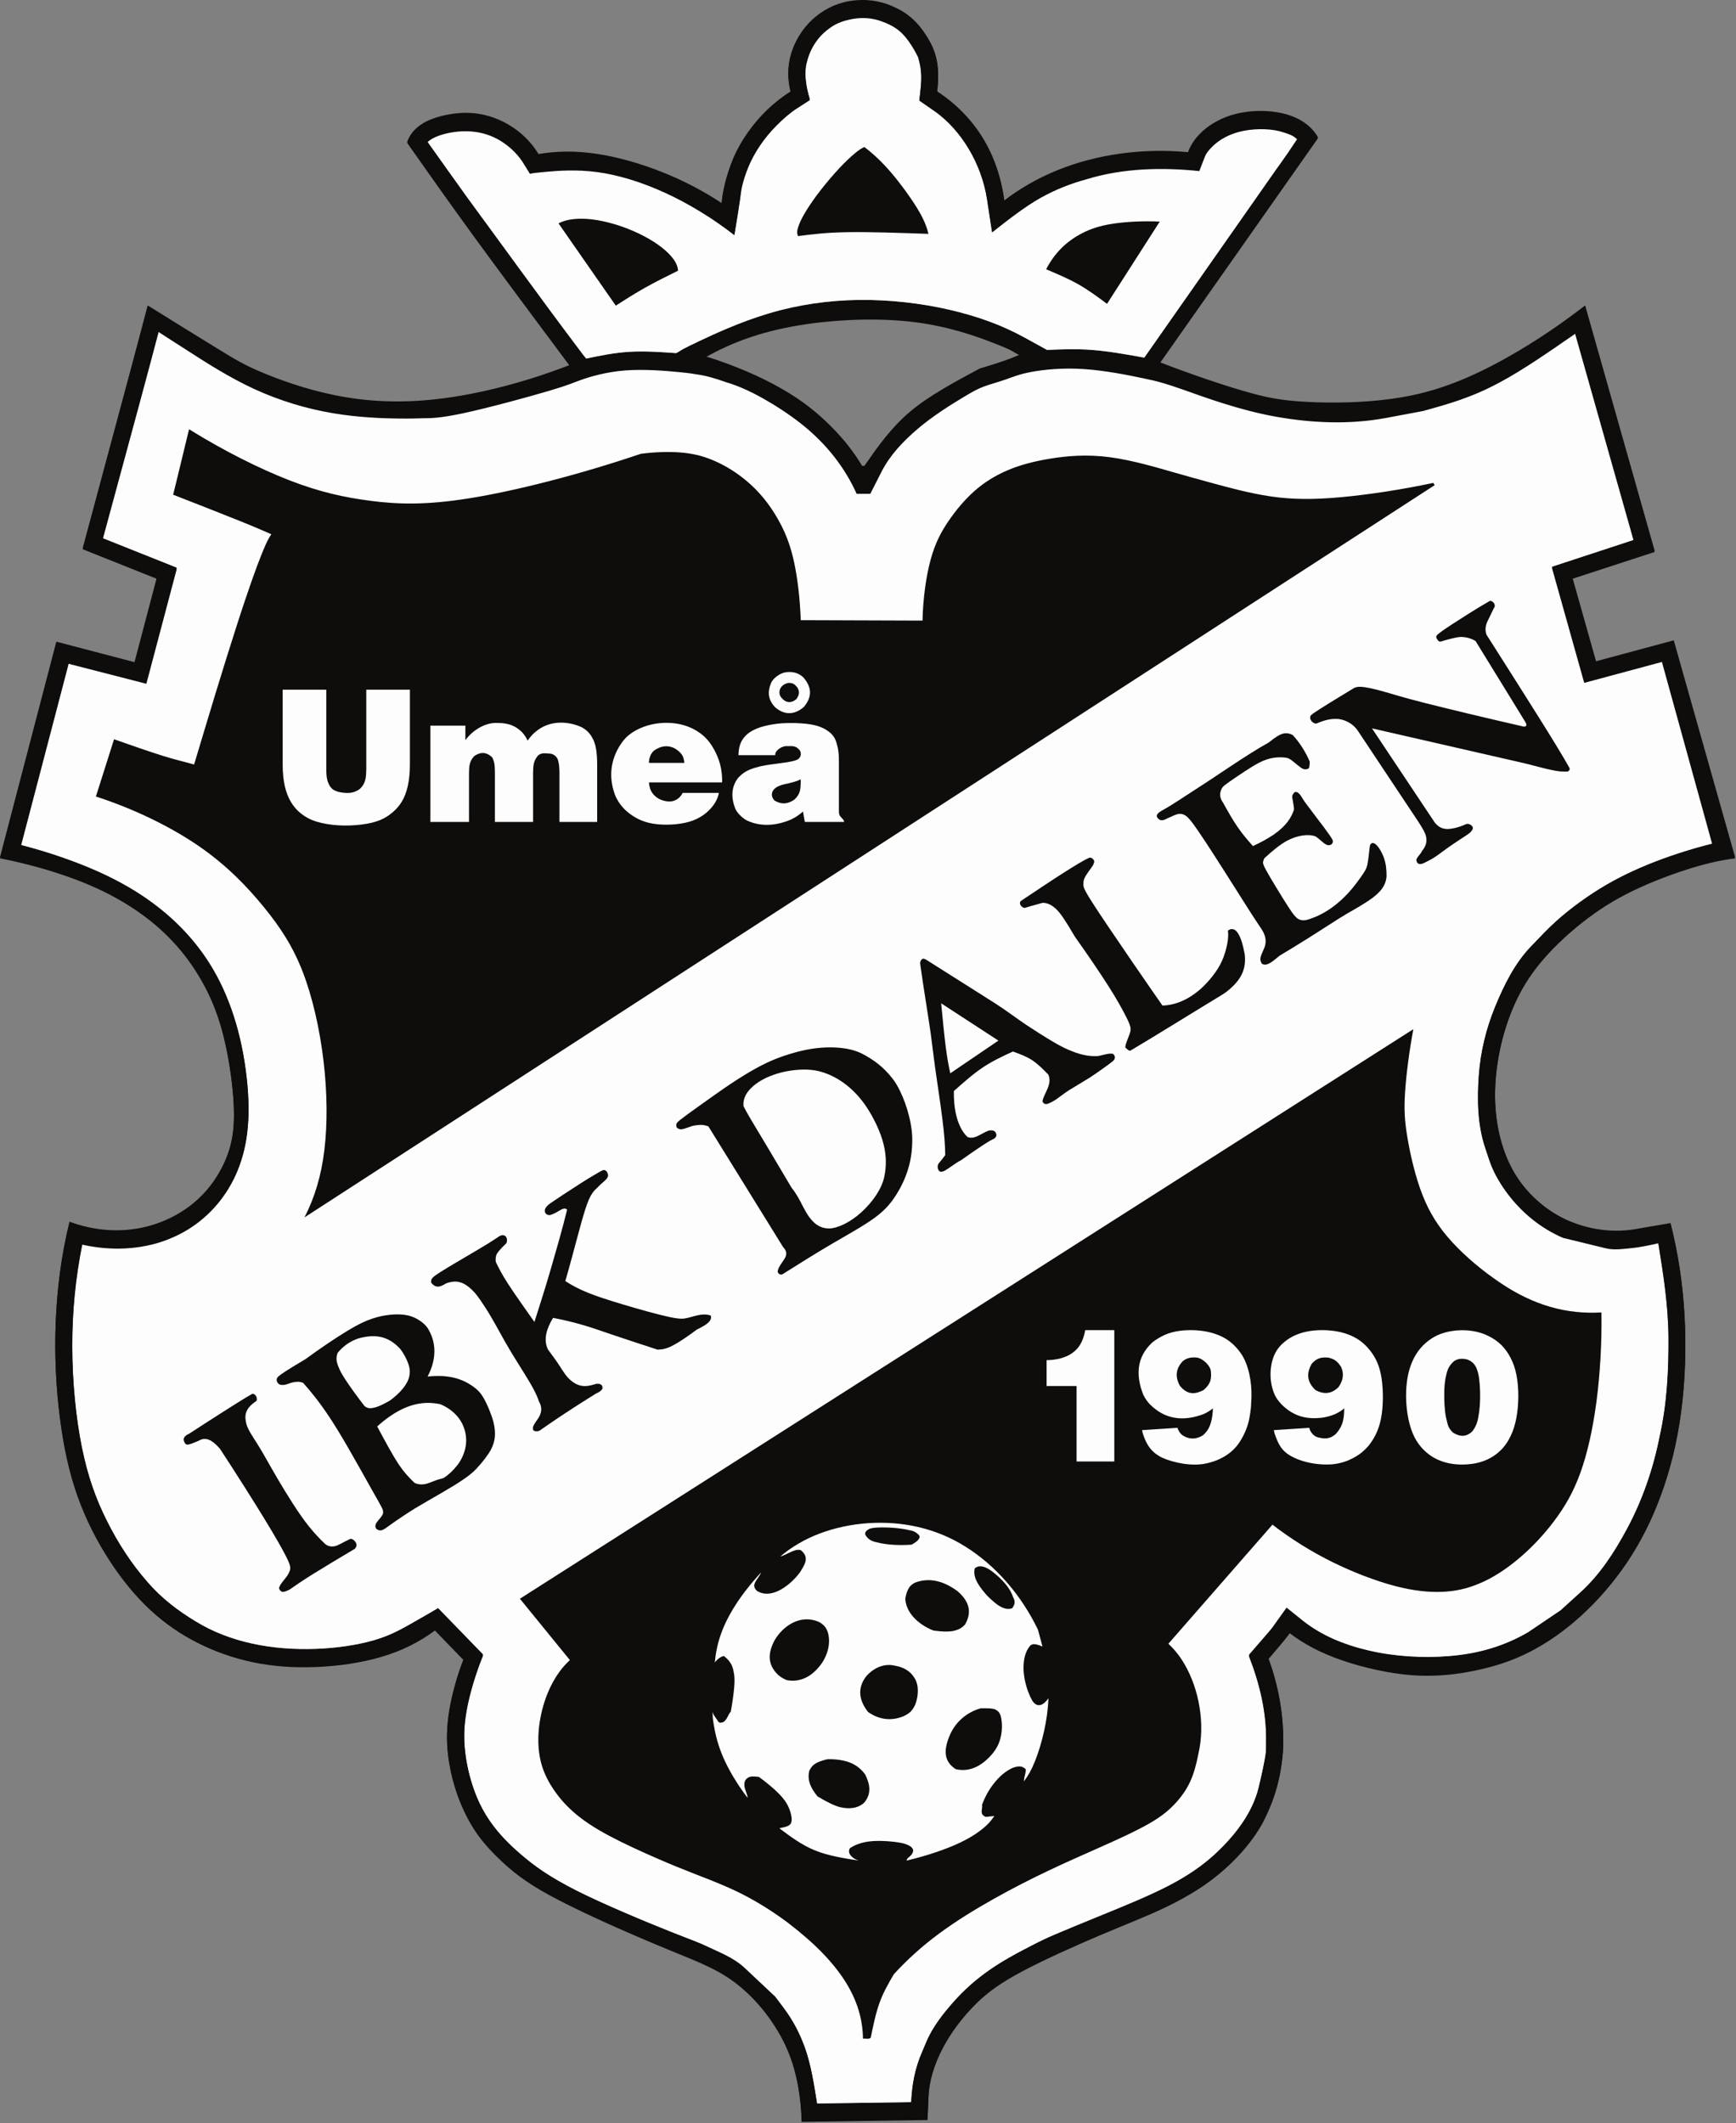 <?xml version="1.0" encoding="UTF-8" standalone="no"?>
<svg height="261.376pt" viewBox="0 0 213.75 261.376" width="213.75pt" xmlns="http://www.w3.org/2000/svg" xmlns:xlink="http://www.w3.org/1999/xlink">
   <rect x="0" y="0" width="213.75" height="261.376" fill="#808080" stroke="none"/>
   <clipPath id="a">
      <path d="m0 0h434.219v530.969h-434.219zm0 0"/>
   </clipPath>
   <clipPath id="b">
      <path d="m0 0h434.219v530.969h-434.219zm0 0"/>
   </clipPath>
   <g transform="matrix(.492 0 0 .492 0 -0)">
      <g clip-path="url(#a)" fill="#0f0c0c">
         <path d="m255.328 88.703c-.566-.301-1.117-.609-1.668-.93-.551-.332-1.082-.703-4.941-2.203-3.848-1.508-11.02-4.176-20.047-5.277-9.031-1.109-19.91-.672-29.031.879-9.109 1.539-16.441 4.16-23.129 7.973 7 2.148 13.777 5.059 19.098 8.117 5.332 3.039 9.191 6.242 12.379 9.449 3.184 3.184 5.691 6.391 7.762 9.859h.57c3.309-4.75 6.621-9.488 11.43-13.559 4.82-4.051 11.129-7.41 17.449-10.801 2.172-.648 4.34-1.316 6.031-1.91 1.68-.59 2.891-1.098 4.098-1.598zm69.371-54.031l-.23-.23c-.867-.871-2.117-1.258-3.418-1.66-2.48-.828-6.289-1.02-9.812-.34-1.699.332-3.16.859-4.43 1.5-1.27.652-2.34 1.41-3.219 2.25-.879.852-1.68 1.742-2.09 2.812l-1.371 3.508c-9.199-.949-19-.77-28.199 2.051-3.879 1.07-7.641 2.488-11.59 4.699-3.941 2.23-8 5.422-12.07 8.621l-1.25-8.191c-.691-4.539-2.309-8.871-4.508-12.578-2.203-3.691-5.082-7.102-8.684-9.609l-3.75-2.609c.25-2.133.66-5.012.391-7.344-.109-1.348-.43-2.457-.738-3.57-.91-1.867-2.031-3.637-3.039-4.867-2.082-2.562-4.332-3.469-6.84-4.332-2.621-.758-5.082-.711-7.582-.09-1.66.371-3.32 1.051-4.711 2.121-2.168 1.531-3.559 3.43-4.508 5.332-.512 1.039-.891 2.148-1.16 3.289-.672 2.418-.301 5.809.781 9.34l-3.191 2.047c-1.891 1.223-3.582 2.742-5.121 4.293-3.211 3.219-5.531 6.75-7.031 10.281-.77 1.816-1.316 3.668-1.598 4.879-.281 1.18-.301 1.719-.57 3.66-.281 1.93-.809 5.277-1.371 8.629-5.508-4.281-11.527-7.949-17.438-10.648-5.91-2.703-11.723-4.453-16.93-5.141-5.203-.703-9.82-.332-12.523-.09-2.707.238-3.508.34-4.289.52l-1.82-2.949c-1.738-2.652-4.027-4.473-6.211-5.703-2.547-1.379-5.129-1.957-7.816-2-1.441-.027-2.941.133-4.293.402-1.348.258-2.559.629-3.469 1.051-.922.398-1.551.828-2.09 1.348 3.75 5.293 7.52 10.57 9.859 13.82 2.352 3.25 3.27 4.473 5.141 7.031 1.879 2.57 4.719 6.48 8.66 11.848 4.141 5.652 9.469 12.922 14.852 20.043.469.617.859 1.16 1.289 1.629 3.539-.742 7.09-1.469 10.84-1.691 3.75-.219 7.719.051 11.68.332.398-.219.801-.449 1.191-.699.387-.242.77-.5 4.387-2.223 3.613-1.719 10.461-4.91 17.691-7.047 7.238-2.152 14.84-3.25 22.551-3.344 7.719-.078 15.527.844 22.48 2.441 6.938 1.602 13.059 3.789 18.699 6.879l5.801 3.191c3.648-.148 7.289-.309 11.348.008 4.051.312 8.52 1.113 12.992 1.922l32.98-47.078c.387-.562.789-1.102 1.238-1.723.441-.621.941-1.32 1.641-2.34.691-1.008 1.59-2.348 2.469-3.68zm103.832 176.41l-12.621-45.73-19.449 5.242-8.07-28.781 20.469-6.719-14.668-51.852c-6.52 4.512-13.051 9.031-18.66 12.051-7.332 3.969-13.121 5.527-19.441 7.277l-9.102 1.703c-9.168 1.719-18.66 1.32-27.707-.293-9.051-1.617-17.703-4.816-22.82-6.629-5.109-1.801-6.68-2.207-10.371-2.98-3.691-.789-9.512-1.949-14.77-2.301-5.262-.359-9.98.102-13.148.691-3.172.582-4.801 1.32-6.57 1.93-1.781.621-3.703 1.129-5.242 1.691-1.539.57-2.699 1.168-5.559 2.891-2.852 1.73-7.402 4.559-11.141 7.75-3.75 3.199-6.949 6.609-9.02 10.68l-2.852 5.57h-3.41c-1.48-3.293-3.367-6.402-5.66-9.332-2.297-2.918-5-5.648-8.219-8.18-3.211-2.551-6.93-4.898-9.809-6.5-2.871-1.598-4.902-2.449-6.141-2.941-2.242-.84-2.34-.77-3.289-1.117-2.23-.789-4.602-1.5-6.852-1.801-.77-.129-1.52-.289-4.641-.59-3.129-.309-8.609-.77-13.348-.398-4.742.367-8.742 1.547-10.98 2.359-2.25.777-2.762 1.168-8 2.73-5.242 1.547-15.23 4.27-21.383 5.59-6.148 1.32-8.457 1.258-10.098 1.27-1.641.019-2.609.117-6.242.078-3.617-.047-9.91-.23-16.43-1.34-6.52-1.098-13.277-3.109-19.629-6.039-6.34-2.918-12.27-6.742-16.199-9.281-3.93-2.52-5.859-3.738-7.77-5-1.332 5.039-2.66 10.09-5 18.73-2.332 8.652-5.66 20.891-8.98 33.141l18.527 7.391-7.617 28.77-19.441-5-11.949 45.609c6.84 1.75 13.539 4.082 19.148 6.57 5.621 2.512 10.16 5.191 14.102 8.129 3.938 2.949 7.281 6.141 10.148 9.641 2.871 3.5 5.262 7.32 7.23 11.609 1.961 4.293 3.512 9.031 4.59 14.172 1.082 5.109 1.699 10.609 1.75 15.289.039 4.68-.469 8.562-1.438 12.02-.973 3.48-2.391 6.551-4.203 9.281-1.797 2.738-4 5.141-6.527 7.141-2.52 2.02-5.371 3.621-8.492 4.781-6.258 2.355-13.77 2.738-20.949 1.105-1.691 8.383-2.531 16.934-2.508 25.723.027 8.809.918 17.859 2.418 25.219 1.488 7.371 3.57 13.051 6.219 18.34 2.793 5.613 6.172 10.832 10.242 15.461 3.398 3.961 7.629 7.18 11.918 9.758 8.723 5.402 19.41 7.305 30.031 6.941 5.422-.18 10.609-1.008 14.488-2.109 3.871-1.109 6.434-2.5 8.613-3.719 2.18-1.219 3.977-2.27 5.188-2.961 1.211-.719 1.82-1.082 2.441-1.43l11.258 11.598c-1.91 4.703-3.348 9.613-4.09 13.664-.738 4.059-.77 7.25-.418 10.469.359 3.23 1.109 6.48 2.18 9.52 2.129 6.129 5.621 11.129 11.871 16.438 3.117 2.684 6.91 5.512 13.957 9.062 7.051 3.539 17.34 7.801 23.18 10.129 5.844 2.332 7.23 2.73 9.641 3.91 2.422 1.191 6.312 2.582 9.18 5.281l7.621 7.168c.652.891 1.332 1.762 1.992 2.641 2.277 3.012 4.109 6.332 5.52 10.352 1.41 4 2.188 8.867 2.957 13.75l23.543-.34c.199-4.27.848-8.402 2.84-12.863l.91-2.168c1.547-3.672 4.059-6.91 6.719-9.93 2.66-3.031 5.719-5.742 8.969-8.008 3.242-2.273 6.652-4.113 8.73-5.191 2.07-1.102 2.801-1.441 3.609-1.859.812-.402 1.691-.859 4.281-1.973 2.59-1.109 6.891-2.879 12.09-5 5.211-2.121 11.32-4.609 16.18-7.121 4.852-2.5 8.43-5.016 11.441-7.727 6.121-5.621 9.699-11.16 11.121-16.652l.566-2.387c.422-1.781.781-3.574 1.012-4.852.469-2.328.328-3.352.352-4.922.098-7.09-1.551-14.18-4.32-21.27 1.418-1.629 2.84-3.281 3.848-4.449 1-1.172 1.641-1.859 2.18-2.609l3.41-4.781 3.98 3.191c4.621 3.699 10.223 6.07 16.582 7.551 6.359 1.5 13.617 1.938 20.027 1.406 7.633-.59 14.062-2.598 19.91-6.008l8.082-5.461 5-4.539c4.828-4.391 8.449-9.949 11.621-15.871 3.719-6.887 6.566-14.93 8.168-23.148 1.879-8.289 2.27-16.859 2.211-24.949-.062-8.102-1.301-15.852-2.551-23.613-2.27.512-4.531 1.012-6.73 1.223-2.199.211-4.391.551-6.461.027l-10.688-2.605c-2.793-1.223-5.41-2.812-7.82-4.762-2.41-1.961-4.602-4.293-6.391-6.781-1.801-2.48-3.281-5.102-4.219-7.91l-1.02-3.07c-1.934-5.781-2.012-12.059-1.582-17.969.43-5.922 1.832-11.621 4.051-17.051 2.23-5.41 4.91-10.879 9.02-15.141l3.289-3.41c3.699-3.828 7.941-7.117 12.23-9.938 4.289-2.801 8.711-5.062 13.691-7.102 4.98-2.031 10.527-3.84 16.16-5.25zm-9.66-50.852l15.348 54.262c-3.848.5-7.66 1.379-12.297 2.879-4.652 1.492-10.141 3.609-14.871 6.051-4.723 2.43-8.691 5.16-12.289 8.129-3.602 2.961-6.852 6.141-9.441 9.32-2.602 3.191-4.551 6.371-6.172 9.93-1.609 3.543-2.879 7.473-3.738 11.48-.852 4.023-1.289 8.121-1.262 11.949.023 3.832.512 7.391 1.352 10.621.84 3.23 2.031 6.16 3.57 8.742 1.539 2.578 3.441 4.828 5.59 6.758 2.141 1.93 4.539 3.543 7.121 4.762 5.199 2.418 11.25 3.43 17.078 2.52l9.211-1.578c1.891 7.426 3.051 15.039 3.5 23.027.441 7.988.16 16.371-.852 24.012-1.008 7.66-2.758 14.551-5.039 20.777-2.289 6.23-5.109 11.789-8.5 16.844-3.391 5.039-7.359 9.578-11.531 13.355-4.168 3.801-8.539 6.824-12.859 9.023-4.32 2.211-8.59 3.59-13.359 4.598-4.758 1-10.02 1.641-15.898 1.23-5.871-.43-12.359-1.918-17.672-3.738-5.289-1.832-9.41-4.012-13.09-6.781-.461.621-.91 1.23-1.801 2.312-.898 1.066-2.219 2.629-3.547 4.188 1.406 3.789 2.43 7.742 3.047 11.742.609 3.988.82 8.027.59 11.5-.547 6.676-2.059 11.848-4.969 17.559-1.48 2.738-3.449 5.43-5.859 8.07-2.41 2.621-5.27 5.168-8.602 7.52-3.34 2.32-7.168 4.43-11.379 6.367-4.211 1.953-8.809 3.711-14.988 6.344-6.184 2.617-13.953 6.09-19.363 8.969-5.41 2.879-8.457 5.129-11.109 7.641-7.5 7.219-12.188 16.23-12.438 24.031l-.23 5.57-31.5.457c-.102-4.191-.66-8.41-1.57-12.012-.902-3.617-2.141-6.637-3.742-9.539-1.59-2.879-3.547-5.629-5.77-8.109-2.23-2.48-4.719-4.691-7.438-6.48-2.723-1.777-5.672-3.148-9.023-4.551-3.34-1.418-7.078-2.848-13.566-5.66-6.5-2.777-15.75-6.949-21.98-10.348-6.23-3.41-9.441-6.078-12.152-8.652-2.707-2.559-4.93-5.027-6.75-7.84-3.68-5.789-5.828-12.539-6.551-18.988-.348-3.301-.289-6.66.363-10.59.66-3.93 1.887-8.438 3.57-12.781l-7.172-7.398c-3.898 2.891-8.281 5.098-13.391 6.59-5.109 1.52-10.949 2.34-16.469 2.539-5.52.23-10.711-.16-15.641-1.18-4.93-1.02-9.578-2.691-13.879-4.852-4.293-2.168-8.223-4.867-11.871-8.25-3.641-3.398-7.008-7.469-10.102-12.207-3.09-4.73-5.898-10.109-8.008-15.98-2.109-5.879-3.52-12.262-4.469-19.668-1.941-14.703-1.711-32.652 2.387-49.012 5.742 2.168 12.25 2.789 18.391 1.441 2.973-.652 5.801-1.734 8.379-3.191 2.582-1.441 4.902-3.262 6.863-5.371 1.957-2.102 3.57-4.512 4.82-7.09 1.25-2.582 2.148-5.34 2.52-8.789.359-3.441.18-7.59-.383-12.25-.547-4.66-1.5-9.82-2.859-14.359-1.367-4.523-3.16-8.441-5.297-12-2.133-3.57-4.613-6.801-7.551-9.773-2.93-2.977-6.32-5.676-10.262-8.137-3.93-2.473-8.418-4.68-13.828-6.66-5.422-2.012-11.762-3.77-18.191-5.031l14.102-53.922 19.559 5.121 5.578-21.148-18.539-7.398c4.34-16.121 8.68-32.25 11.391-42.383 2.711-10.109 3.789-14.23 4.871-18.34 6.609 4.141 13.25 8.211 17.57 10.871 4.32 2.648 6.32 3.879 10.668 5.738 4.352 1.852 11.062 4.332 18.621 5.863 7.559 1.527 15.969 2.117 26.008.918 10.043-1.191 21.703-4.168 32.793-8.5-8.391-11.242-16.793-22.5-23.57-31.801-6.789-9.32-11.973-16.668-17.152-24.039.602-1.559 1.531-3.059 3.691-4.449 2.879-1.922 9.031-3.312 13.809-2.602 2.883.398 5.902 1.449 8.793 3.34 1.34.871 2.578 1.902 3.68 3.039 1.109 1.133 2.078 2.391 2.898 3.742 4.609-.77 9.332-.832 14.539-.051 5.203.77 10.891 2.391 16.25 4.512 5.352 2.109 10.363 4.719 15.043 7.816.207-2.977 1.168-7.027 2.91-11.25.949-2.219 2.148-4.316 3.566-6.34 1.422-2.039 3.07-3.977 4.883-5.727 1.82-1.75 3.809-3.312 5.93-4.652-1.16-4.449-.77-9.207 2.148-13.988.891-1.441 1.98-2.793 3.23-3.949 4.23-3.871 9.02-5.133 13.801-4.883 1.68.113 3.34.449 4.918.98 3.07 1.18 5.621 2.52 8.141 5.539 1.23 1.512 2.531 3.543 3.34 5.391 1.562 3.73 1.473 7.172 1.043 10.91 3.047 1.969 5.809 4.391 8.137 7.121 2.332 2.719 4.23 5.758 5.703 9.16 1.457 3.41 2.488 7.18 2.988 11.012 4-3.043 8.398-5.574 13.262-7.543 9.898-4.031 21.508-5.598 32.688-4.52.789-2.051 2.109-4.078 4.59-6.039 1.109-.859 2.402-1.641 3.82-2.301 2.941-1.348 6.473-2.012 9.91-1.98 1.77 0 3.512.191 5.062.531 1.547.328 2.898.809 4.078 1.391 1.18.598 2.18 1.289 3.02 2.07.84.77 1.52 1.641 2.051 2.578l-39.582 56.301c7.41 2.871 14.953 5.438 20.523 7.07 5.566 1.648 9.168 2.391 14.648 2.758 5.469.391 12.828.434 20.051-.316 7.211-.762 14.277-2.301 22.938-6.223 8.672-3.918 18.922-10.191 28.293-17.5l17.398 61.398-20.578 6.723 5.91 20.93z"/>
      </g>
      <path d="m324.469 34.441l.23.23c-.879 1.332-1.777 2.672-2.469 3.68-.699 1.02-1.199 1.719-1.641 2.34-.449.621-.852 1.16-1.238 1.723l-32.98 47.078c-4.473-.809-8.941-1.609-12.992-1.922-4.059-.316-7.699-.156-11.348-.008l-5.801-3.191c-5.641-3.09-11.762-5.277-18.699-6.879-6.953-1.598-14.762-2.52-22.48-2.441-7.711.094-15.312 1.191-22.551 3.344-7.23 2.137-14.078 5.328-17.691 7.047-3.617 1.723-4 1.98-4.387 2.223-.391.25-.793.48-1.191.699-3.961-.281-7.93-.551-11.68-.332-3.75.223-7.301.949-10.84 1.691-.43-.469-.82-1.012-1.289-1.629-5.383-7.121-10.711-14.391-14.852-20.043-3.941-5.367-6.781-9.277-8.66-11.848-1.871-2.559-2.789-3.781-5.141-7.031-2.34-3.25-6.109-8.527-9.859-13.82.539-.52 1.168-.949 2.09-1.348.91-.422 2.121-.793 3.469-1.051 1.352-.27 2.852-.43 4.293-.402 2.688.043 5.27.621 7.816 2 2.184 1.23 4.473 3.051 6.211 5.703l1.82 2.949c.781-.18 1.582-.281 4.289-.52 2.703-.242 7.32-.613 12.523.09 5.207.688 11.02 2.438 16.93 5.141 5.91 2.699 11.93 6.367 17.438 10.648.562-3.352 1.09-6.699 1.371-8.629.27-1.941.289-2.48.57-3.66.281-1.211.828-3.062 1.598-4.879 1.5-3.531 3.82-7.062 7.031-10.281 1.539-1.551 3.23-3.07 5.121-4.293l3.191-2.047c-1.082-3.531-1.453-6.922-.781-9.34.27-1.141.648-2.25 1.16-3.289.949-1.902 2.34-3.801 4.508-5.332 1.391-1.07 3.051-1.75 4.711-2.121 2.5-.621 4.961-.668 7.582.09 2.508.863 4.758 1.77 6.84 4.332 1.008 1.23 2.129 3 3.039 4.867.309 1.113.629 2.223.738 3.57.27 2.332-.141 5.211-.391 7.344l3.75 2.609c3.602 2.508 6.48 5.918 8.684 9.609 2.199 3.707 3.816 8.039 4.508 12.578l1.25 8.191c4.07-3.199 8.129-6.391 12.07-8.621 3.949-2.211 7.711-3.629 11.59-4.699 9.199-2.82 19-3 28.199-2.051l1.371-3.508c.41-1.07 1.211-1.961 2.09-2.812.879-.84 1.949-1.598 3.219-2.25 1.27-.641 2.73-1.168 4.43-1.5 3.523-.68 7.332-.488 9.812.34 1.301.402 2.551.789 3.418 1.66" fill="#fdfdfd"/>
      <path d="m316.852 435.371c-.023 1.57.117 2.594-.352 4.922-.23 1.277-.59 3.07-1.012 4.852l-.566 2.387c-1.422 5.492-5 11.031-11.121 16.652-3.012 2.711-6.59 5.227-11.441 7.727-4.859 2.512-10.969 5-16.18 7.121-5.199 2.121-9.5 3.891-12.09 5-2.59 1.113-3.469 1.57-4.281 1.973-.809.418-1.539.758-3.609 1.859-2.078 1.078-5.488 2.918-8.73 5.191-3.25 2.266-6.309 4.977-8.969 8.008-2.66 3.02-5.172 6.258-6.719 9.93l-.91 2.168c-1.992 4.461-2.641 8.594-2.84 12.863l-23.543.34c-.77-4.883-1.547-9.75-2.957-13.75-1.41-4.02-3.242-7.34-5.52-10.352-.66-.879-1.34-1.75-1.992-2.641l-7.621-7.168c-2.867-2.699-6.758-4.09-9.18-5.281-2.41-1.18-3.797-1.578-9.641-3.91-5.84-2.328-16.129-6.59-23.18-10.129-7.047-3.551-10.84-6.379-13.957-9.062-6.25-5.309-9.742-10.309-11.871-16.438-1.07-3.039-1.82-6.289-2.18-9.52-.352-3.219-.32-6.41.418-10.469.742-4.051 2.18-8.961 4.09-13.664l-11.258-11.598c-.621.348-1.23.711-2.441 1.43-1.211.691-3.008 1.742-5.188 2.961-2.18 1.219-4.742 2.609-8.613 3.719-3.879 1.102-9.066 1.93-14.488 2.109-10.621.363-21.309-1.539-30.031-6.941-4.289-2.578-8.52-5.797-11.918-9.758-4.07-4.629-7.449-9.848-10.242-15.461-2.648-5.289-4.73-10.969-6.219-18.34-1.5-7.359-2.391-16.41-2.418-25.219-.023-8.789.816-17.34 2.508-25.723 7.18 1.633 14.691 1.25 20.949-1.105 3.121-1.16 5.973-2.762 8.492-4.781 2.527-2 4.73-4.402 6.527-7.141 1.812-2.73 3.23-5.801 4.203-9.281.969-3.457 1.477-7.34 1.438-12.02-.051-4.68-.668-10.18-1.75-15.289-1.078-5.141-2.629-9.879-4.59-14.172-1.969-4.289-4.359-8.109-7.23-11.609-2.867-3.5-6.211-6.691-10.148-9.641-3.941-2.938-8.48-5.617-14.102-8.129-5.609-2.488-12.309-4.82-19.148-6.57l11.949-45.609 19.441 5 7.617-28.77-18.527-7.391c3.32-12.25 6.648-24.488 8.98-33.141 2.34-8.641 3.668-13.691 5-18.73 1.91 1.262 3.84 2.48 7.77 5 3.93 2.539 9.859 6.363 16.199 9.281 6.352 2.93 13.109 4.941 19.629 6.039 6.52 1.109 12.812 1.293 16.43 1.34 3.633.039 4.602-.059 6.242-.078 1.641-.012 3.949.051 10.098-1.27 6.152-1.32 16.141-4.043 21.383-5.59 5.238-1.562 5.75-1.953 8-2.73 2.238-.812 6.238-1.992 10.98-2.359 4.738-.371 10.219.09 13.348.398 3.121.301 3.871.461 4.641.59 2.25.301 4.621 1.012 6.852 1.801.949.348 1.047.277 3.289 1.117 1.238.492 3.27 1.344 6.141 2.941 2.879 1.602 6.598 3.949 9.809 6.5 3.219 2.531 5.922 5.262 8.219 8.18 2.293 2.93 4.18 6.039 5.66 9.332h3.41l2.852-5.57c2.07-4.07 5.27-7.48 9.02-10.68 3.738-3.191 8.289-6.02 11.141-7.75 2.859-1.723 4.02-2.32 5.559-2.891 1.539-.562 3.461-1.07 5.242-1.691 1.77-.609 3.398-1.348 6.57-1.93 3.168-.59 7.887-1.051 13.148-.691 5.258.352 11.078 1.512 14.77 2.301 3.691.773 5.262 1.18 10.371 2.98 5.117 1.812 13.77 5.012 22.82 6.629 9.047 1.613 18.539 2.012 27.707.293l9.102-1.703c6.32-1.75 12.109-3.309 19.441-7.277 5.609-3.02 12.141-7.539 18.66-12.051l14.668 51.852-20.469 6.719 8.07 28.781 19.449-5.242 12.621 45.73c-5.633 1.41-11.18 3.219-16.16 5.25-4.98 2.039-9.402 4.301-13.691 7.102-4.289 2.82-8.531 6.109-12.23 9.938l-3.289 3.41c-4.109 4.262-6.789 9.73-9.02 15.141-2.219 5.43-3.621 11.129-4.051 17.051-.43 5.91-.352 12.188 1.582 17.969l1.02 3.07c.938 2.809 2.418 5.43 4.219 7.91 1.789 2.488 3.98 4.82 6.391 6.781 2.41 1.949 5.027 3.539 7.82 4.762l10.688 2.605c2.07.523 4.262.184 6.461-.027 2.199-.211 4.461-.711 6.73-1.223 1.25 7.762 2.488 15.512 2.551 23.613.059 8.09-.332 16.66-2.211 24.949-1.602 8.219-4.449 16.262-8.168 23.148-3.172 5.922-6.793 11.48-11.621 15.871l-5 4.539-8.082 5.461c-5.848 3.41-12.277 5.418-19.91 6.008-6.41.531-13.668.094-20.027-1.406-6.359-1.48-11.961-3.852-16.582-7.551l-3.98-3.191-3.41 4.781c-.539.75-1.18 1.438-2.18 2.609-1.008 1.168-2.43 2.82-3.848 4.449 2.77 7.09 4.418 14.18 4.32 21.27" fill="#fdfdfd"/>
      <g clip-path="url(#b)" fill="#0f0c0c" fill-rule="evenodd">
         <path d="m248.723 85.867c-3.855-1.512-11.023-4.18-20.051-5.281-9.027-1.109-19.914-.664-29.027.879-9.109 1.543-16.445 4.168-23.133 7.977 6.996 2.152 13.781 5.062 19.102 8.113 5.324 3.043 9.188 6.246 12.371 9.449 3.188 3.188 5.695 6.391 7.762 9.863h.57c3.312-4.746 6.621-9.492 11.438-13.555 4.812-4.051 11.133-7.418 17.449-10.801 2.168-.652 4.336-1.32 6.023-1.914 1.688-.59 2.891-1.094 4.098-1.602-.559-.297-1.121-.605-1.668-.934-.547-.324-1.082-.695-4.934-2.195m-78.957 7.238c-3.121-.312-8.609-.77-13.352-.402-4.738.371-8.73 1.559-10.977 2.359-2.25.789-2.754 1.172-7.996 2.73-5.246 1.559-15.23 4.27-21.379 5.59-6.148 1.32-8.461 1.262-10.105 1.277-1.641.016-2.609.117-6.238.074-3.625-.043-9.902-.223-16.426-1.336-6.523-1.098-13.285-3.113-19.633-6.035-6.344-2.922-12.27-6.75-16.199-9.285-3.93-2.52-5.859-3.738-7.766-5-1.336 5.043-2.668 10.086-5.004 18.734-2.328 8.648-5.66 20.883-8.984 33.133l18.535 7.391-7.617 28.773-19.449-5-11.941 45.605c6.836 1.754 13.531 4.082 19.148 6.57 5.617 2.508 10.156 5.191 14.098 8.129 3.941 2.953 7.285 6.141 10.148 9.641 2.867 3.5 5.262 7.328 7.227 11.613 1.969 4.285 3.516 9.035 4.594 14.164 1.082 5.117 1.699 10.621 1.746 15.293.047 4.688-.469 8.559-1.438 12.027-.969 3.473-2.387 6.543-4.191 9.27-1.809 2.746-4.008 5.148-6.531 7.152-2.527 2.016-5.375 3.617-8.496 4.773-6.258 2.359-13.766 2.746-20.953 1.113-1.688 8.383-2.531 16.926-2.504 25.719.027 8.809.922 17.855 2.414 25.215 1.488 7.371 3.578 13.051 6.219 18.348 2.801 5.605 6.172 10.824 10.25 15.453 3.395 3.961 7.621 7.18 11.918 9.762 8.719 5.398 19.406 7.297 30.027 6.941 5.426-.18 10.613-1.008 14.488-2.105 3.871-1.117 6.434-2.508 8.613-3.723 2.176-1.219 3.977-2.27 5.184-2.969 1.211-.711 1.828-1.07 2.445-1.422l11.258 11.598c-1.91 4.703-3.352 9.609-4.09 13.66-.738 4.062-.773 7.25-.414 10.473.355 3.23 1.102 6.477 2.176 9.523 2.133 6.125 5.621 11.121 11.867 16.43 3.121 2.684 6.918 5.516 13.965 9.062 7.047 3.543 17.34 7.801 23.184 10.129 5.84 2.328 7.227 2.73 9.641 3.914 2.41 1.191 6.301 2.582 9.176 5.285l7.621 7.164c.641.891 1.324 1.762 1.988 2.641 2.277 3.008 4.105 6.332 5.52 10.348 1.41 4.008 2.184 8.871 2.957 13.754l23.539-.344c.203-4.27.859-8.395 2.844-12.859l.91-2.168c1.555-3.676 4.062-6.91 6.719-9.934 2.66-3.027 5.727-5.742 8.969-8.012 3.238-2.27 6.652-4.105 8.727-5.191 2.074-1.098 2.809-1.438 3.617-1.852.805-.398 1.688-.863 4.277-1.973 2.594-1.113 6.891-2.879 12.094-4.996 5.207-2.125 11.32-4.613 16.172-7.121 4.852-2.508 8.441-5.027 11.445-7.73 6.117-5.621 9.703-11.168 11.117-16.652l.566-2.391c.426-1.777.789-3.574 1.016-4.852.469-2.324.328-3.348.352-4.922.094-7.09-1.551-14.18-4.32-21.27 1.422-1.629 2.844-3.277 3.848-4.449 1.004-1.172 1.641-1.855 2.184-2.609l3.41-4.777 3.98 3.188c4.617 3.695 10.219 6.066 16.578 7.551 6.355 1.5 13.617 1.945 20.023 1.41 7.633-.594 14.062-2.598 19.918-6.008l8.074-5.461 5.008-4.535c4.828-4.391 8.449-9.953 11.609-15.871 3.73-6.898 6.57-14.934 8.18-23.152 1.875-8.293 2.262-16.863 2.203-24.949-.055-8.098-1.301-15.852-2.547-23.609-2.266.504-4.531 1.008-6.73 1.215-2.199.207-4.387.551-6.461.027l-10.691-2.609c-2.789-1.215-5.41-2.801-7.816-4.762-2.406-1.957-4.598-4.285-6.395-6.777-1.797-2.477-3.273-5.102-4.215-7.902l-1.02-3.074c-1.93-5.781-2.012-12.059-1.582-17.973.43-5.918 1.828-11.613 4.055-17.043 2.223-5.414 4.902-10.887 9.012-15.145l3.297-3.41c3.699-3.828 7.938-7.121 12.227-9.938 4.289-2.805 8.711-5.059 13.695-7.105 4.98-2.031 10.52-3.84 16.16-5.25l-12.625-45.727-19.445 5.234-8.078-28.773 20.473-6.719-14.672-51.852c-6.52 4.512-13.043 9.031-18.656 12.043-7.332 3.977-13.125 5.531-19.441 7.281l-9.102 1.707c-9.168 1.723-18.656 1.32-27.703-.297-9.051-1.617-17.711-4.82-22.824-6.629-5.113-1.793-6.684-2.211-10.371-2.98-3.691-.785-9.504-1.945-14.77-2.301-5.258-.355-9.977.105-13.148.699-3.172.578-4.801 1.32-6.574 1.926-1.777.625-3.699 1.129-5.238 1.691-1.543.562-2.703 1.172-5.555 2.891-2.855 1.723-7.406 4.555-11.148 7.746-3.742 3.203-6.941 6.613-9.02 10.676l-2.84 5.578h-3.414c-1.484-3.293-3.371-6.406-5.664-9.328-2.297-2.922-5.004-5.652-8.215-8.188-3.215-2.551-6.934-4.895-9.809-6.496-2.875-1.602-4.906-2.449-6.145-2.938-2.242-.848-2.34-.77-3.293-1.129-2.227-.785-4.594-1.496-6.852-1.793-.762-.133-1.52-.297-4.641-.594zm5.043-7.371c3.613-1.719 10.465-4.91 17.695-7.043 7.23-2.152 14.84-3.25 22.551-3.34 7.711-.09 15.527.832 22.473 2.434 6.949 1.602 13.062 3.797 18.707 6.879l5.801 3.191c3.645-.148 7.285-.312 11.344.016 4.055.312 8.523 1.109 12.992 1.91l32.98-47.074c.391-.562.789-1.098 1.234-1.719.441-.625.941-1.324 1.641-2.344.695-1.008 1.59-2.344 2.473-3.68l-.227-.223c-.871-.875-2.125-1.262-3.422-1.66-2.477-.832-6.293-1.023-9.812-.344-1.691.328-3.16.863-4.426 1.5-1.27.652-2.34 1.41-3.219 2.254-.879.848-1.684 1.734-2.098 2.805l-1.359 3.516c-9.211-.953-19-.773-28.207 2.043-3.875 1.07-7.645 2.496-11.586 4.703-3.941 2.227-8.004 5.414-12.07 8.617l-1.25-8.188c-.695-4.539-2.32-8.867-4.516-12.578-2.199-3.691-5.078-7.102-8.68-9.609l-3.754-2.609c.254-2.137.66-5.016.398-7.344-.117-1.348-.426-2.461-.738-3.574-.91-1.867-2.031-3.633-3.043-4.863-2.086-2.566-4.332-3.473-6.844-4.332-2.617-.758-5.074-.711-7.582-.09-1.652.371-3.316 1.055-4.711 2.121-2.16 1.527-3.555 3.426-4.504 5.328-.516 1.035-.895 2.148-1.16 3.289-.672 2.418-.301 5.816.773 9.344l-3.184 2.047c-1.891 1.219-3.578 2.746-5.121 4.289-3.203 3.219-5.527 6.746-7.023 10.277-.773 1.824-1.32 3.68-1.605 4.879-.281 1.191-.301 1.723-.574 3.664-.277 1.93-.809 5.281-1.371 8.633-5.508-4.285-11.523-7.949-17.438-10.648-5.91-2.699-11.715-4.449-16.926-5.148-5.207-.695-9.816-.324-12.523-.086-2.703.238-3.504.34-4.289.52l-1.82-2.953c-1.742-2.641-4.027-4.465-6.211-5.695-2.551-1.379-5.125-1.957-7.82-2.004-1.434-.027-2.938.133-4.289.398-1.352.27-2.555.641-3.473 1.055-.918.402-1.551.832-2.09 1.352 3.754 5.293 7.523 10.574 9.867 13.82 2.344 3.25 3.262 4.465 5.141 7.031 1.879 2.566 4.715 6.48 8.652 11.852 4.148 5.652 9.477 12.918 14.852 20.039.477.621.863 1.156 1.293 1.629 3.543-.742 7.086-1.465 10.84-1.691 3.75-.219 7.715.047 11.68.328.402-.223.805-.445 1.195-.695.387-.238.766-.508 4.383-2.227zm58.66-73.492c1.562 3.723 1.473 7.164 1.043 10.902 3.043 1.973 5.805 4.391 8.137 7.117 2.332 2.73 4.23 5.77 5.699 9.168 1.465 3.41 2.492 7.18 2.996 11.004 3.996-3.039 8.398-5.562 13.258-7.535 9.895-4.031 21.508-5.605 32.691-4.523.781-2.047 2.105-4.078 4.582-6.035 1.113-.859 2.402-1.648 3.828-2.301 2.938-1.348 6.473-2.016 9.91-1.984 1.766 0 3.508.191 5.055.531 1.551.328 2.906.816 4.086 1.395 1.18.594 2.176 1.293 3.016 2.062.84.773 1.516 1.648 2.047 2.582l-39.578 56.301c7.41 2.879 14.953 5.441 20.527 7.074 5.566 1.648 9.164 2.391 14.641 2.758 5.477.387 12.832.43 20.047-.324 7.219-.758 14.285-2.301 22.945-6.215 8.668-3.914 18.922-10.191 28.289-17.504l17.406 61.406-20.586 6.719 5.914 20.926 19.441-5.234 15.359 54.254c-3.859.504-7.66 1.379-12.309 2.879-4.641 1.496-10.137 3.617-14.859 6.051-4.73 2.434-8.695 5.164-12.293 8.129-3.605 2.965-6.852 6.141-9.445 9.328-2.598 3.188-4.551 6.363-6.164 9.922-1.609 3.547-2.887 7.477-3.738 11.48-.855 4.02-1.293 8.129-1.266 11.953.027 3.828.512 7.387 1.352 10.621.84 3.234 2.027 6.156 3.574 8.738 1.539 2.578 3.438 4.832 5.582 6.762 2.148 1.926 4.539 3.543 7.125 4.762 5.195 2.418 11.242 3.426 17.078 2.52l9.211-1.586c1.891 7.43 3.051 15.039 3.496 23.035.445 7.992.164 16.371-.844 24.012-1.016 7.656-2.762 14.551-5.047 20.781-2.285 6.227-5.102 11.789-8.496 16.832-3.395 5.039-7.359 9.578-11.527 13.359-4.172 3.801-8.543 6.824-12.863 9.023-4.32 2.207-8.594 3.586-13.355 4.598-4.77 1.008-10.027 1.648-15.902 1.23-5.875-.43-12.367-1.914-17.668-3.738-5.297-1.824-9.41-4.004-13.098-6.781-.453.625-.91 1.234-1.801 2.316-.895 1.066-2.219 2.625-3.547 4.184 1.414 3.793 2.438 7.742 3.051 11.746.617 3.988.82 8.023.594 11.492-.547 6.688-2.062 11.852-4.969 17.562-1.48 2.746-3.449 5.43-5.863 8.07-2.41 2.625-5.266 5.176-8.605 7.52-3.34 2.328-7.172 4.434-11.379 6.375-4.211 1.945-8.801 3.707-14.98 6.332-6.184 2.625-13.953 6.098-19.363 8.977-5.41 2.875-8.461 5.129-11.113 7.637-7.5 7.227-12.188 16.227-12.438 24.027l-.23 5.578-31.5.457c-.105-4.195-.664-8.406-1.566-12.012-.902-3.621-2.141-6.645-3.742-9.539-1.598-2.875-3.551-5.633-5.773-8.113-2.223-2.473-4.719-4.688-7.441-6.48-2.723-1.781-5.668-3.141-9.012-4.551-3.344-1.41-7.082-2.848-13.578-5.652-6.496-2.785-15.75-6.953-21.977-10.352-6.23-3.41-9.441-6.082-12.152-8.648-2.715-2.566-4.93-5.027-6.75-7.844-3.68-5.785-5.832-12.535-6.551-18.988-.352-3.305-.285-6.656.363-10.586.656-3.934 1.895-8.441 3.566-12.789l-7.168-7.398c-3.895 2.891-8.281 5.098-13.391 6.598-5.113 1.516-10.953 2.332-16.473 2.539-5.516.223-10.711-.164-15.637-1.188-4.926-1.023-9.586-2.684-13.875-4.852-4.297-2.164-8.227-4.863-11.871-8.242-3.648-3.398-7.016-7.477-10.102-12.211-3.09-4.73-5.898-10.113-8.008-15.988-2.113-5.871-3.523-12.25-4.473-19.668-1.941-14.699-1.707-32.645 2.391-49.004 5.738 2.168 12.25 2.789 18.391 1.441 2.969-.656 5.801-1.738 8.375-3.191 2.578-1.438 4.898-3.262 6.859-5.367 1.965-2.105 3.57-4.512 4.82-7.09 1.254-2.582 2.156-5.34 2.52-8.797.363-3.441.188-7.594-.375-12.25-.559-4.656-1.504-9.82-2.863-14.359-1.367-4.52-3.156-8.438-5.293-11.996-2.137-3.574-4.621-6.809-7.551-9.773-2.938-2.98-6.324-5.68-10.262-8.145-3.934-2.461-8.422-4.672-13.836-6.656-5.414-2.004-11.754-3.77-18.188-5.031l14.102-53.914 19.562 5.117 5.574-21.148-18.539-7.402c4.34-16.121 8.676-32.246 11.387-42.375 2.711-10.117 3.793-14.238 4.875-18.348 6.609 4.137 13.254 8.219 17.574 10.871 4.32 2.656 6.316 3.887 10.668 5.742 4.348 1.852 11.055 4.328 18.613 5.859 7.562 1.527 15.977 2.117 26.02.918 10.035-1.188 21.695-4.168 32.781-8.5-8.391-11.242-16.781-22.5-23.566-31.797-6.785-9.316-11.969-16.672-17.148-24.043.602-1.559 1.527-3.059 3.691-4.449 2.875-1.914 9.027-3.309 13.805-2.598 2.883.398 5.902 1.453 8.797 3.336 1.336.875 2.574 1.898 3.676 3.043 1.105 1.125 2.078 2.387 2.898 3.738 4.609-.773 9.332-.832 14.539-.047 5.203.773 10.895 2.391 16.246 4.512 5.352 2.105 10.363 4.715 15.047 7.816.211-2.98 1.172-7.031 2.906-11.246.949-2.223 2.148-4.328 3.574-6.348 1.422-2.031 3.066-3.973 4.883-5.723 1.816-1.75 3.805-3.309 5.926-4.656-1.16-4.449-.773-9.211 2.145-13.988.895-1.438 1.988-2.789 3.234-3.945 4.234-3.871 9.016-5.133 13.805-4.879 1.672.105 3.336.445 4.914.977 3.074 1.176 5.617 2.523 8.141 5.535 1.234 1.512 2.535 3.543 3.336 5.398h.004"/>
      </g>
      <path d="m232.352 58.52c-7.441-.254-14.879-.52-20.32-.418-5.438.09-8.879.535-12.32.98-.41-.98-.172-1.617.277-2.922.328-.832.859-1.941 1.746-3.383.891-1.453 2.133-3.262 3.625-5.176 1.488-1.914 3.223-3.945 4.754-5.578 1.531-1.617 2.859-2.863 3.852-3.676.992-.832 1.648-1.234 2.348-1.559 2.363 1.797 4.531 3.855 6.832 6.555 2.301 2.715 4.734 6.066 6.344 8.691 1.609 2.625 2.387 4.512 2.863 6.484" fill="#0f0c0c" fill-rule="evenodd"/>
      <path d="m169.688 67.73c-2.848 1.406-5.691 2.832-8.289 4.285-2.598 1.453-4.945 2.965-7.293 4.465l-14.332-20.586c.871-.445 1.809-.758 2.961-.953 1.152-.191 2.52-.266 4.125-.164 3.156.195 7.508 1.246 11.508 2.984 1.977.844 3.801 1.824 5.309 2.789 1.504.977 2.691 1.926 3.578 2.816 1.652 1.66 2.344 3.012 2.434 4.363" fill="#0f0c0c" fill-rule="evenodd"/>
      <path d="m290.238 55.449l-13.191 20.586c-2.328-1.734-4.656-3.457-7.195-4.895-2.539-1.441-5.293-2.598-8.043-3.754 1.012-1.988 2.336-3.812 3.859-5.324 1.523-1.512 3.242-2.73 5.215-3.738 1.965-1.008 4.18-1.797 7.453-2.312 3.273-.52 7.605-.758 11.902-.566" fill="#0f0c0c" fill-rule="evenodd"/>
      <path d="m196.723 168.215c-1.352.117-3.355 1.496-3.801 2.816-.699 1.707-.977 3.812 1.059 5.949 2.043 1.766 4.566 2.195 7.191-.074 1.82-2.211 2.293-4.523-.059-7.328-1.301-1.273-2.859-1.57-4.391-1.363m-2.699 20.75c-.184-1.039 1.594-2.387 3.023-2.254 1.02.043 2.062-.297 3.137 1.082.277.547.465 1.48-.434 2.164-.609.402-1.621.578-2.77.785-.715.105-1.52.223-2.137.297-.613.09-1.035.137-1.793.238-.754.105-1.836.27-2.699.461-2.102.578-3.848.949-5.664 2.953-1.676 2.27-1.812 4.863-.609 7.812.434.922 1.75 2.258 2.812 2.789 3.238 1.543 6.992 1.469 10.945-.16 1.066-.492 2.113-1.145 3.125-2.062l.453 2.609h9.781c.238-.34-.609-.98-.898-1.41-.484-.547-.32-1.41-.352-2.445v-11.719c0-1.008-.09-2-.254-2.863-.477-1.973-.711-3.277-3.102-4.719-.625-.355-1.371-.695-2.352-.961-1.93-.535-5.32-.754-8.398-.578-1.551.105-2.922.328-4.066.594-1.145.266-2.059.578-2.824.934-.762.344-1.375.742-1.887 1.156-1.883 1.633-2.188 3.383-2.25 5.297zm-23.539 10.039c-.375.551-.977 1.055-1.574 1.277-1.367.637-4.246.207-5.695-1.898-.496-.695-.742-1.648-.809-2.598h18.312c.043-1.555-.133-3.129-.52-4.582-.383-1.438-.977-2.742-1.609-3.855-.633-1.113-1.305-2.031-2.121-2.832-.82-.801-1.785-1.484-2.828-2.035-3.191-1.703-7.543-2.117-11.621-.918-1.273.387-2.473.918-3.48 1.543-1.004.625-1.809 1.32-2.516 2.18-3.055 3.945-3.965 8.691-2.086 13.707.449 1.066 1.066 2.059 1.816 2.934.754.863 1.641 1.602 2.594 2.227.953.621 1.973 1.129 3.156 1.496 2.211.742 5.668.938 8.824.445 1.484-.223 2.727-.578 3.793-1.066 1.066-.477 1.961-1.066 2.754-1.75 1.715-1.484 2.711-3.176 3.047-4.867h-9.098c-.18.359-.141.301-.34.594zm-62.781 6.676h9.668v-12.281c.066-1.363-.047-2.832 1.348-4.227 1.168-.785 2.703-1.289 4.41.297.672 1.113.688 2.18.727 3.707v12.504h9.551v-12.281c.082-1.41-.109-2.727 1.223-4.332.895-.754 1.699-.578 3.09-.473.789.043 1.785.816 1.965 1.766.219.695.32 1.867.32 3.039v12.281h9.438v-14.434c0-1.316-.074-2.637-.25-3.691-.172-1.051-.422-1.84-.75-2.535-.582-1.129-1.18-2.062-2.77-2.996-2.918-1.379-7.941-2.242-11.895 1.305-.629.562-1.223 1.262-1.738 2.004-.332-.758-.789-1.453-1.316-2.031-2.125-2.168-4.375-2.465-7.109-2.391-1.707.148-3.387.832-5.086 2.152-.781.621-1.477 1.348-2.066 2.148v-3.633h-8.758zm-36.961-14.328c0 1.871.168 3.754.527 5.34.359 1.586.883 2.879 1.543 3.992.66 1.109 1.457 2.043 2.461 2.844 1.008.816 2.223 1.516 3.828 2.035 1.602.504 3.598.844 5.617.961 2.02.121 4.066.031 5.855-.207 1.785-.223 3.309-.594 4.574-1.113 1.266-.531 2.277-1.215 3.152-1.973.879-.754 1.625-1.586 2.254-2.625.629-1.051 1.141-2.328 1.496-3.898.355-1.59.535-3.473.535-5.355v-18.762h-10.918v19.902c-.078 1.68.051 3.504-1.758 5.043-1.473.996-2.977 1.086-5.215.625-.859-.324-1.445-.414-2.168-1.5-.465-.828-.637-1.391-.762-2.254-.074-.531-.105-1.23-.105-1.914v-19.902h-10.918zm21.957-66.031c6.523.832 13.457 1.188 24.887-.652 11.426-1.84 27.34-5.875 42.773-11.109 3.453-.461 6.961-.562 9.871-.34 2.914.234 5.223.77 7.566 1.691 2.34.918 4.715 2.207 6.926 3.797 2.207 1.57 4.254 3.441 6.062 5.574 1.805 2.137 3.371 4.523 4.703 7.121 1.328 2.594 2.418 5.414 3.27 9.402.852 4.004 1.469 9.195 1.633 14.387l30.48.105c.117-5.52.887-11.051 2.02-15.219 1.133-4.168 2.629-6.969 4.48-9.684 1.848-2.715 4.043-5.355 6.504-7.535 2.461-2.168 5.184-3.855 8.273-5.176 3.09-1.32 6.551-2.242 10.738-2.922 4.184-.684 9.094-1.098 14.719-.371 5.621.727 11.965 2.609 16.086 3.797 4.121 1.184 6.027 1.691 9.754 2.715 3.734 1.023 9.293 2.551 14.668 3.336 5.379.77 10.57.801 17.324.191 6.754-.605 15.066-1.852 23.262-3.59l.344.566-282.844 183.23c2.531-4.938 4.188-10.309 4.98-16.879.793-6.555.727-14.297-.207-22.203-.93-7.891-2.73-15.941-5.207-22.352-2.477-6.406-5.633-11.184-9.766-16.254-4.137-5.059-9.242-10.414-16.344-15.293-7.098-4.863-16.184-9.27-25.656-12.34l4.547-14.328c4.422 1.559 8.84 3.102 12.176 4.141 3.332 1.066 5.613 1.512 7.828 2.18.074-.09.047-.105.512-1.617.438-1.469 1.297-4.332 2.152-7.164 1.73-5.742 3.488-11.555 5.348-17.516.945-3.027 1.902-6.051 2.707-8.543.805-2.508 1.457-4.48 2.07-6.305.617-1.824 1.191-3.5 1.691-4.926.504-1.422.934-2.609 1.309-3.617.379-1.008.703-1.84.996-2.582.754-1.824 1.426-3.648 2.562-5.352-1.973-.863-3.945-1.738-8.039-3.383-4.094-1.648-10.309-4.082-16.527-6.512.195-.773.387-1.559 1.055-4.289.66-2.727 1.793-7.414 2.926-12.086 8.551 5.312 17.602 9.863 25.18 12.801 7.578 2.938 13.684 4.258 20.207 5.102" fill="#0f0c0c" fill-rule="evenodd"/>
      <path d="m162.469 190.137c.086-.488.312-1.516 1.188-2.301 1.559-1.125 3.906-1.809 6.145.105 1.164.965 1.328 1.824 1.477 2.965h-8.871c.016-.531-.008-.34.062-.77" fill="#0f0c0c" fill-rule="evenodd"/>
      <path d="m200.391 195.906c-.102 1.363.051 2.684-1.609 4.195-1.297.875-2.902 1.457-4.961.211-.918-.922-.941-2.359.434-3.266.812-.531 1.891-.801 3.066-1.023 1.148-.297 2.223-.547 3.07-1.023z" fill="#0f0c0c" fill-rule="evenodd"/>
      <path d="m197.762 170.898c.625.074 1.051.195 1.836 1.215.539.953.473 1.812-.34 2.863-1.234 1.023-2.77 1.086-4.008-.828-.383-.785-.375-2.504 1.758-3.203.254-.059.516-.074.754-.047" fill="#0f0c0c" fill-rule="evenodd"/>
      <path d="m373.828 152.227c-.582 1.215-1.102 2.285-1.473 3.055-.59 1.129-.785 2.312-.344 3.543 5.012 7.879 10.027 15.77 13.438 21.227 3.629 5.828 5.523 8.898 7.352 12.16.172.434-.359.922-.648.863-.363 0-.934.012-1.602-.031-.418-.031-.883-.102-1.539-.223-.656-.117-1.496-.297-2.773-.609-1.273-.297-2.961-.801-4.676-1.199l-38.211-8.75 15.691 23.535c.934 1.188 1.863 1.543 2.836 1.633 1.051.105 3.039-.297 4.996-1.188.824-.383 2.184.625 1.57 1.41-.133.266-.324.504-.652.785-.184.148-.426.328-1.281.891-.867.562-2.34 1.512-3.59 2.387-1.25.875-2.273 1.664-3.02 2.195-1.258.906-2.043 1.293-3.062 1.812-1.078.59-2.09.859-2.371-.387-.16-.625 1.051-1.516 1.391-2.375 1.113-1.305 1.332-2.609.961-3.855-.176-.785-1.016-2.18-1.98-3.648l-14.906-22.41c-1.328-2.121-3.758-3.203-5.672-3.16-.863 0-1.742.121-2.664.387-.492.133-1.008.312-1.355.457-1.141.523-1.035.359-1.645.062-.578-.402-.848-1.055-.668-1.527.027-.133.047-.27.836-.832.793-.547 2.348-1.527 4.16-2.656 1.82-1.125 3.898-2.387 5.988-3.648.633-.27 1.324-.371 2.672-.16 1.344.191 3.348.695 5.352 1.273 2.004.578 4.016 1.23 9.652 2.672 5.777 1.465 15.191 3.723 24.836 5.93 1.07-.176.379-.992.023-1.629l-12.172-19.801c-1.34-.816-2.73-1.07-3.926-1.012-.582.016-1.973.344-3.266.699-1.699.387-1.812.992-2.652-.52-.035-.625.227-.684.812-1.188.355-.281.891-.699 2.953-2.047 2.113-1.352 5.828-3.797 9.539-5.918.617-.34 1.883.832 1.09 1.797" fill="#0f0c0c" fill-rule="evenodd"/>
      <path d="m327.77 190.566c-.004.621-.023 1.215-.227 1.707-1.051.547-1.609.148-2.836-.832-1.051-.859-1.969-1.75-2.824-1.824-1.441-.238-3.359-.105-4.973.461-.59.207-1.207.457-2.023.887-.82.434-1.832 1.055-3.18 1.93-1.348.875-3.027 2.016-4.035 2.73-1.898 1.32-1.723 1.379-2.043 1.973-.41.992-.418 2.047.418 3.203 1.215 2.18 2.43 4.344 3.684 6.168 1.25 1.824 2.539 3.277 3.824 4.746 1.898-.859 3.734-1.883 5.109-2.801 3.312-2.301 4.434-4.258 5.145-6.219.074-.266-.059-1.273-.242-2.207-.176-1.172-.422-1.246.352-2.195.812-.551 1.734.902 2.117 1.617.172.281.395.621 1.07 1.527.676.918 1.809 2.402 2.559 3.395.758.98 1.125 1.469 1.645 2.164.52.699 1.184 1.617 1.582 2.199.867 1.305.793 1.406.41 2.043-1.348.922-2.258-.738-4.07-1.941-1.875-.711-4.738-.207-7.125 1.082-1.742.949-3.598 2.449-5.711 4.406-.398 1.055-.395.992-.137 1.75.191.488.59 1.246 1.488 2.789.906 1.543 2.32 3.871 3.371 5.562 1.055 1.688 1.75 2.758 2.238 3.441 1.23 1.691 1.711 1.762 2.441 1.941.797.09 1.246-.059 2.141-.359 3.277-1.094 7.039-3.453 10.531-7.664.695-.848 1.398-1.781 1.949-2.566 1.258-1.781 1.52-2.227 1.754-3.219.125-.562.242-1.336.344-2.148.098-.805.18-1.648.238-2.121.168-.879-.035-.699.602-1.25 1.129-.117 2.266 1.914 2.898 3.473.641 1.734.734 3.234.746 4.777-.137 2.355-1.445 4.152-4.52 6.199-1.141.77-2.547 1.602-3.668 2.254-1.121.637-1.961 1.098-3.777 2.238-1.816 1.145-4.605 2.953-7.227 4.613-2.625 1.66-5.078 3.16-7.547 4.629-1.598 1.273-3.102 2.816-4.438 2.047-.844-1.23-.203-2.031.363-3.473.809-1.613.672-3.023-.031-4.449-.242-.461-.586-.977-1.055-1.676-.473-.695-1.066-1.586-2.484-3.797-1.414-2.223-3.66-5.785-5.668-8.941-2.008-3.16-3.785-5.918-5.184-8.055-1.402-2.121-2.426-3.633-3.156-4.613-1.523-2.047-1.945-2.121-2.609-2.418-.941-.223-1.336-.031-2.176.281-.461.195-1.113.488-1.492.668-.742.355-.707.355-1.074.477-.586.16-1.242.133-1.742-.805-.078-.324.059-.621.414-.961.438-.387 1.176-.742 2.082-1.277.582-.34 1.254-.742 3.086-1.93 1.832-1.172 4.82-3.113 7.227-4.699 2.406-1.586 4.23-2.805 5.984-3.977 3.348-2.211 6.34-4.137 9.223-5.738.711-.594 1.465-1.129 2.016-1.484 1.383-.859 2.133-.934 3.133-.711.297.074.598.207.879.371 1.871 2.074 3.211 4.285 4.211 6.602" fill="#0f0c0c" fill-rule="evenodd"/>
      <path d="m273.164 217.07c-.348.488-.973 1.32-1.352 1.93-.715 1.156-.668 1.676-.68 2.445.012.355.051.727.789 2.031.734 1.305 2.176 3.562 5.445 8.41 3.277 4.852 8.383 12.328 13.555 19.742 3.145-.117 6.316-1.32 9.625-4.227 1.039-.934 2.039-2.031 2.945-3.188.902-1.176 1.723-2.406 2.352-3.828.625-1.41 1.066-2.996 1.301-4.285.238-1.277.273-2.27.156-3.234.773-.578 1.629-.535 2.34.414.934 1.246 1.41 3.191 1.855 5.457.406 3.488-.57 6.41-4.727 9.57-.707.504-1.555 1.008-5.508 3.41-4.016 2.434-11.234 6.941-18.398 11.211-.551-.043-.672-.324-1.266-.828.156-1.352 1.004-2.773 1.289-3.992.082-.383.113-.785-.078-1.422-.188-.637-.59-1.512-1.348-2.965-.758-1.453-1.867-3.5-3.988-6.855-2.125-3.336-5.254-7.961-8.5-12.516-.957-1.676-1.977-3.324-2.73-4.449-.75-1.113-1.234-1.707-1.703-2.195-1.293-1.305-2.473-1.809-3.641-1.781-1.473.43-2.219.605-2.836.789-.383.102-.992.277-1.602.473-.512.059-1.645-.875-1.023-1.707 3.992-2.668 7.98-5.324 10.805-7.121 2.977-1.867 4.684-2.965 6.402-3.734.594-.18 1.457.711 1.133 1.289-.031.117-.078.238-.137.387-.059.133-.129.281-.477.77" fill="#0f0c0c" fill-rule="evenodd"/>
      <path d="m235.535 251.066c.395 4.109.789 8.203 1.172 11.125.379 2.918.742 4.656 1.105 6.391l12.051-8.188zm-3.754-10.918l17.062 10.797c2.879 1.824 5.59 3.918 7.973 5.504 2.383 1.574 4.348 2.82 5.852 3.723 1.504.918 2.551 1.484 3.469 1.941 2.719 1.309 5.379 2.227 7.961 2.168 1.398.074 2.777-.773 4.328-.609.562.281.707.934.484 1.352-.055.148-.137.309-.684.738-.547.445-1.562 1.16-2.5 1.828-.934.664-1.797 1.289-2.977 2.047-1.184.738-2.688 1.645-3.727 2.27-1.035.621-1.613.961-2.184 1.363-1.926 1.348-2.816 2.238-4.594 2.922-.543.223-1.215.016-1.352-.668.363-1.66 1.562-3.102 1.742-4.805.055-.594-.008-1.203-.262-1.797-1.301-1.332-2.598-2.652-4.074-3.633-1.48-.965-3.141-1.559-4.797-2.164-2.539 1.172-5.078 2.344-7.543 3.988-2.465 1.648-4.855 3.781-7.242 5.902-.039 1.809.105 3.633.398 5.176.293 1.559.734 2.832 1.242 3.859.504 1.035 1.078 1.809 1.773 2.461.895.371 1.695.133 2.438-.191 1.172-.551 1.715-.949 2.617-1.309.773-.266 2.004-.367 2.188 1.012.027.34-.371.891-.934 1.082-.156.074-.32.148-.711.371-.395.223-1.012.594-2.254 1.422-1.238.816-3.098 2.109-4.941 3.414-.629.309-1.695 1.008-2.762 1.766-.957.637-1.547 1.125-2.324 1.141-.898-.191-.969-1.66-.5-2.121.828-1.051 1.004-1.199 1.609-2.047-.039-2.535-.207-5.059-.715-9.047-.5-3.977-1.336-9.402-1.852-13.109-.516-3.695-.707-5.668-1.062-8.25-.734-5.117-1.848-11.715-2.625-17.352-.176-.77.504-1.723 1.102-1.305.113.043.254.086.375.164v-.004" fill="#0f0c0c" fill-rule="evenodd"/>
      <path d="m364.59 332.926c-1.445.113-2.84.414-4.031.859-1.195.445-2.188 1.02-3.125 1.746-.934.73-1.812 1.586-2.566 2.641-.754 1.039-1.387 2.27-1.875 3.68-1.027 2.848-1.34 6.734-.949 10.484.199 1.93.594 3.754 1.105 5.281.516 1.512 1.152 2.727 1.91 3.754.758 1.035 1.633 1.883 2.574 2.594 3.152 2.371 7.438 2.98 11.691 2.195 1.387-.281 2.684-.77 3.809-1.41 1.121-.637 2.07-1.41 2.883-2.312.812-.902 1.492-1.941 2.07-3.172 1.277-2.625 1.867-6.219 1.887-9.789.012-1.914-.148-3.828-.477-5.461-.324-1.645-.82-3.012-1.453-4.227-.629-1.23-1.391-2.301-2.297-3.203-.906-.902-1.957-1.617-3.098-2.195-2.312-1.215-5.219-1.703-8.055-1.465m-45.422 26.34c.207.578.586 1.57 1.078 2.402.488.828 1.098 1.484 1.848 2.062 2.715 1.953 7.223 3.008 11.379 2.684 1.402-.133 2.734-.492 3.879-.949 2.086-.922 3.609-1.887 5.191-3.754.715-.891 1.426-2.02 1.957-3.203.531-1.172.895-2.387 1.152-3.781.477-2.582.598-6.363.105-9.789-.234-1.574-.605-2.879-1.102-4.039-.504-1.152-1.133-2.148-1.859-3.051-.727-.906-1.555-1.719-2.484-2.391-.93-.664-1.969-1.199-3.152-1.617-2.238-.828-5.465-1.199-8.418-.891-1.402.137-2.617.418-3.703.816-1.094.383-2.055.891-2.887 1.484-1.961 1.395-2.84 2.758-3.453 4.332-.926 2.477-1.195 6.32.445 9.742.504.934 1.227 1.797 2.035 2.551 2.953 2.688 6.012 3.266 9.484 2.91 1.176-.152 2.289-.445 3.254-.848.961-.402 1.777-.906 2.488-1.527-.062 2.047-.059 4.285-2.211 6.512-1.453 1.203-2.723 1.215-4.586.684-.777-.238-1.738-1.234-1.961-2.316l-8.867.578c.035.164.074.328.109.492.039.16.07.324.277.902zm-32.945.117c.352.918 1.02 2.699 2.531 4.004.605.535 1.293 1.008 2.242 1.441 2.621 1.156 7.324 2.223 10.977 1.348 1.082-.238 2.148-.578 3.121-1.023.973-.445 1.844-.965 2.617-1.574 1.754-1.348 2.777-2.965 3.617-4.684.461-.953.852-1.941 1.148-3.145.293-1.203.484-2.629.562-3.387.082-.738.051-.84.055-1.094.008-.254.059-.652.086-1.379.074-2.152-.062-6.453-1.977-10.16-.543-.996-1.223-1.883-1.93-2.656-1.68-1.777-3.219-2.594-5.047-3.246-2.047-.742-4.797-1.098-7.359-.953-2.281.121-4.316.551-6.223 1.574-.84.445-1.637.953-2.324 1.527-3.902 3.664-4.105 8.176-2.23 12.977.398.832.914 1.605 1.516 2.289 3.867 3.992 8.52 4.551 13.672 2.582.836-.391 1.586-.848 2.266-1.41-.027 1.23-.203 2.801-.75 4.312-.398.953-.828 1.605-1.711 2.406-1.492.965-3.348 1.273-5.281-.074-.566-.477-.914-1.113-1.133-1.77l-8.867.582c.043.191.09.383.137.594.047.191.09.387.285.918zm-24.305-12.547h7.504v18.879h9.441v-32.867h-7.281c-.164.965-.445 1.914-.793 2.699-.348.801-.754 1.422-1.262 1.988-.512.562-1.125 1.051-1.859 1.469-1.582.902-3.699 1.348-5.75 1.348zm-83.328 84.523c.258 1.617.781 4.508 2.172 7.863 1.391 3.352 3.652 7.176 6.32 10.648.062-.637-.734-2.121-.785-2.965-.023-.641-.102-1.812 1.441-2.301.43-.117 1.293-.074 2.188.043 1.777 1.293 3.473 2.703 4.625 3.832 2.184 2.133 2.742 3.41 3.273 5.008.211.906.484 1.77.141 2.715-.121.223-.293.434-.621.625-.336.238-1.309.461-2.301.668 2.777 2.09 5.555 4.168 8.852 5.516 3.297 1.352 7.117 1.961 10.938 2.566-.703-.281-1.773-.742-2.258-1.777-.168-.445-.141-.848.098-1.293.621-.43 1.289-.77 2.062-1.051.773-.281 1.652-.52 2.703-.652 1.055-.133 2.285-.18 3.613-.121 1.332.043 2.77.195 3.816.359 1.043.16 1.699.355 2.23.594 1.922.828 1.871 1.957.016 3.395-.148.191-.207.371-.227.547 4.121-.965 8.172-2.27 11.312-3.574 3.141-1.305 5.363-2.605 7.023-3.855 1.66-1.23 2.754-2.402 3.617-3.723l-2.164.223c-1.695-.727-.699-1.926-.91-3.066.629-1.68 1.52-3.414 2.746-5.031 1.598-2.121 3.391-3.543 5.059-4.227 1.297-.418 2.164-.52 3.113.383.148.387-.246 1.633-.352 2.211-.043.238-.082.547-.102.859 1.051-1.379 1.914-2.891 2.773-5.039 1.766-4.426 3.223-10.488 3.363-15.77-1.277 1.871-2.793 2.43-4.008.637-1.387-2.43-2.984-7.34-1.805-11.422.266-.871.637-1.641 1.266-2.402.734-.488 1.047-.387 1.684-.25.359.102.883.266 1.387.473l-1.137-4.211c-2.09-4.344-4.773-8.414-7.863-11.941-3.094-3.531-6.594-6.527-10.25-8.809-7.465-4.715-15.898-6.438-24.301-5.902-4.293.281-8.516 1.199-12.246 2.609-3.734 1.426-6.98 3.336-9.824 5.738 1.562-.352 3.516-2.031 5.117-1.602 2.281 1.828 1.016 3.59-.176 5.551-2.238 3.023-6.824 6.789-10.492 4.82-.504-.195-1.227-1.191-.898-1.871.043-.562 1.355-2.062 1.672-2.922-2.504 2.672-4.773 5.562-6.473 8.234-3.32 5.219-4.711 9.641-5.129 14.285.828-1.012 1.551-1.441 2.277-1.594 2.074 1.633 2.273 2.953 2.566 4.703.098.785.129 1.719-.012 3.293-.137 1.57-.441 3.797-.848 5.992-.645.398-.926 2.355-2.148 2.637-.34 0-.738.344-1.203-.574-.578-.816-1.254-1.617-1.199-2.391.008.344.019.684.019 1.012 0 .34-.012.68.246 2.297zm-.266-3.305v-.016zm173.891-143.41c.699 4.184 1.945 9.699 3.742 14.297 1.789 4.598 4.129 8.262 7.492 11.91 3.363 3.664 7.746 7.297 11.945 10.113 8.449 5.73 16.738 7.969 25.383 7.449.113 7.785-.355 15.574-1.273 22.5-.922 6.91-2.297 12.934-4.051 17.766-1.758 4.824-3.895 8.457-6.535 11.957-5.184 6.926-12.281 12.961-18.613 15.574-3.098 1.336-6.004 1.969-9.355 2.121-3.355.133-7.164-.227-11.887-1.469-4.727-1.246-10.367-3.383-15.684-6.008-5.316-2.641-10.309-5.758-14.938-9.328l-26.047 29.797c1.562 1.453 2.898 3.129 4.082 5.191 3.562 6.137 5.211 14.844 3.41 22.441-.457 2.355-1.047 4.656-1.941 6.656-.887 2.004-2.082 3.723-3.594 5.418-1.512 1.672-3.344 3.32-6.715 5.266-3.367 1.926-8.277 4.164-12.664 6.105-4.391 1.961-8.27 3.648-12.582 5.699-4.316 2.043-9.066 4.461-13.812 7.133-4.742 2.668-9.484 5.59-13.684 8.707-4.199 3.113-7.863 6.438-11.191 10.066-1.301 2.215-2.602 4.438-3.566 7.09-.969 2.66-1.602 5.742-2.234 8.828-.441.445-1.375.117-1.934.238-.133-9.688-5.418-18.809-18.785-29.012-3.492-2.625-7.477-5.16-11.574-7.238-4.098-2.059-8.312-3.648-11.707-4.969-3.391-1.32-5.965-2.371-9.539-3.93-3.578-1.555-8.156-3.633-11.785-5.562-3.629-1.93-6.305-3.691-8.48-5.516-2.172-1.824-3.844-3.691-5.242-5.68-1.402-1.992-2.531-4.109-3.23-6.379-1.363-4.434-1.129-9.805.281-14.848.691-2.449 1.664-4.742 2.797-6.688 1.129-1.941 2.414-3.547 3.91-4.926l-12.508-15.352 223.59-142.52c-1.062 5.711-1.789 11.48-2.066 15.781-.285 4.301-.121 7.137.586 11.316" fill="#0f0c0c" fill-rule="evenodd"/>
      <path d="m228.145 386.527c-1.785.133-3.695.133-5.473-.031-.812-.074-1.555-.195-2.188-.312-1.414-.402-2.82-.312-3.93-2.121-.309-.906.918-1.543 1.59-1.648.891-.191 2.102-.219 3.539-.191.883.016 1.883.074 2.777.164.891.105 1.672.223 2.324.34 1.277.359 2.027.148 3.281 1.5.375.844-.77 1.66-1.922 2.301" fill="#0f0c0c" fill-rule="evenodd"/>
      <path d="m253.504 399.605c.555.934.609 1.84-.227 2.848-1.914.609-3.789-.723-6.172-3.102-1.77-1.969-3.805-4.492-3.156-6.906 1.031-.863 2.445-.609 4.207.68 2.812 2.105 4.758 4.492 5.348 6.48" fill="#0f0c0c" fill-rule="evenodd"/>
      <path d="m241.562 406.43c-.742.902-1.523 1.273-2.449 1.555-1.23.402-3.355.344-5.512.031-1.055-.414-2.066-.945-2.941-1.555-2.77-1.961-3.918-4.168-4.109-6.293.094-.707.277-1.422.5-1.988.398-.871.66-1.453 1.902-2.133 2.914-1.125 6.516-.965 10.68 2.121 3.109 2.699 3.539 5.355 1.93 8.262" fill="#0f0c0c" fill-rule="evenodd"/>
      <path d="m207.148 408.387c.66 2.094.383 4.895-1.359 7.625-2.578 3.781-5.789 5.027-8.922 4.402-.781-.324-1.512-.77-2.109-1.273-2.832-2.715-2.531-5.59-.906-8.691.488-.848 1.137-1.691 1.879-2.434 2.496-2.461 5.898-3.691 9.387-2.074 1.309.828 1.656 1.453 2.031 2.445" fill="#0f0c0c" fill-rule="evenodd"/>
      <path d="m228.996 426.66c-.777 1.676-1.641 2.148-2.691 2.715-2.496 1.098-5.766 1.363-9.078-.992-2.129-2.715-2.836-5.805-.465-8.902 1.875-2.137 4.492-3.336 7.273-2.656.844.148 1.578.387 2.227.699.641.328 1.191.711 1.652 1.156 1.766 1.824 1.93 3.621 1.703 5.621-.109.805-.332 1.676-.621 2.359" fill="#0f0c0c" fill-rule="evenodd"/>
      <path d="m250.508 429.715c.426 1.809.375 4.879-.949 7.355-.422.801-.988 1.574-1.688 2.332-2.902 3.109-5.789 3.957-8.695 3.305-3.059-2-2.762-4.715-2.016-7.09.508-1.543 1.367-3.473 3.062-5.133 1.547-1.523 3.371-2.488 5.207-3.008.793-.027 1.59-.016 2.141.016 1.145.102 1.508.145 2.238.785.137.133.254.293.367.488.109.195.219.402.332.949" fill="#0f0c0c" fill-rule="evenodd"/>
      <path d="m216.543 444.074c.992 2.059 1.785 4.566-.277 7.027-1.68 1.527-3.91 1.59-5.969 1.129-1.418-.328-3.52-1.41-5.695-2.699-1.914-2.301-2.617-4.359-2.047-6.48.445-.789.789-1.441 2.105-2.062.629-.281 1.527-.582 2.441-.77 1.512-.047 3.035.113 4.273.414 1.238.312 2.195.738 3.035 1.32.84.578 1.559 1.305 2.133 2.121" fill="#0f0c0c" fill-rule="evenodd"/>
      <path d="m299.512 339.715c1.602.207 3.465 2.148 3.52 3.441.098 1.348.293 2.938-1.895 4.73-1.461.668-3.625 1.648-5.867-1.125-.887-1.633-1.445-3.828.719-6.141.926-.758 2.02-1.07 3.523-.906" fill="#0f0c0c" fill-rule="evenodd"/>
      <path d="m332.578 339.746c1.117.355 1.891.547 2.992 2.223.742 1.5.762 3.16-.578 5.117-1.582 1.586-3.445 2.004-5.746.773-2.02-1.828-2.477-4.051-.938-6.645 1.266-1.395 2.422-1.676 4.27-1.469" fill="#0f0c0c" fill-rule="evenodd"/>
      <path d="m366.793 340.102c.664.133 1.277.402 1.875.992.766.832.98 1.516 1.258 2.57.344 1.316.531 3.957.488 6.359-.023 1.23-.113 2.297-.227 3.188-.309 1.887-.371 3.145-1.695 4.926-1.43 1.422-3.012 1.5-4.848.371-1.422-1.348-1.355-2.285-1.789-3.93-.32-1.559-.484-4.301-.402-6.766.047-1.172.156-2.133.301-2.934.363-1.605.484-2.715 1.973-4.137.969-.758 1.926-.836 3.066-.641" fill="#0f0c0c" fill-rule="evenodd"/>
      <path d="m215.395 275.02c-3.258-3.961-6.953-6.082-10.445-6.973-2.535-.609-5.41-.488-8.285.062-1.465.293-2.891.738-4.141 1.258-1.25.52-2.328 1.129-3.199 1.75-2.535 1.855-3.414 3.77-3.262 5.652.414.844.859 1.66 1.879 3.395 1.016 1.723 2.605 4.348 4.398 7.344 1.797 2.996 3.789 6.363 5.777 9.73 1.238 1.527 1.996 3.039 2.836 4.672.465.887.988 1.84 1.516 2.578 1.754 2.391 3.367 2.895 5.066 2.922 2.156-.086 5.207-1.496 8.051-4.078 3.055-2.801 5.152-6.051 5.73-8.941 1.051-5.059-.137-9.777-3.176-15.293-.82-1.453-1.738-2.848-2.746-4.078m9.918-1.855c1.578 3.234 3.223 8.59 2.969 12.992-.102 4.273-1.316 8.5-3.855 12.594-1.195 1.93-2.621 3.812-5.328 5.828-2.707 2.031-6.688 4.211-10.781 6.602-4.09 2.402-8.289 5.027-12.473 7.668-.613.367-1.469-.359-1.152-.98.133-.531.238-.738.582-1.289.34-.551.914-1.305 1.273-1.973.426-.98.234-1.676-.59-2.582l-18.652-30.137c-1.098-.477-2.094-.461-3.289-.281-1.219.148-2.562.949-3.57.977-.359 0-.672-.09-.988-.355-.215-.164-.227-.547-.18-.902.035-.211.094-.402.922-1.086.832-.664 2.434-1.824 4.754-3.484 2.324-1.66 5.367-3.84 7.926-5.547 2.559-1.707 4.629-2.953 6.383-3.914 3.383-1.871 6.152-2.91 9.281-3.812 2.895-.832 5.566-1.289 8.234-1.379 3.23-.09 6.617.223 9.504 1.852 2.156 1.188 4.719 2.863 7.133 6.008.602.785 1.16 1.633 1.898 3.203" fill="#0f0c0c" fill-rule="evenodd"/>
      <path d="m151.945 293.379c.852 1.426-.773 1.988-2.504 3.859-.797.68-1.441 1.527-2.059 2.906-.613 1.395-1.199 3.309-1.914 5.859-.715 2.562-1.559 5.77-2.242 8.289-.684 2.535-1.207 4.402-1.746 6.277 1.613 1.051 3.328 1.969 5.547 2.875 2.215.906 4.934 1.793 8.789 2.949 3.859 1.16 8.859 2.566 11.742 3.176 2.887.609 3.656.414 4.312.254 1.727-.328 3.879-1.383 6.004-.625.223.668-.043 1.246-.777 1.898-.523.473-1.617 1.082-2.75 1.633-1.766 1.336-3.613 2.594-4.93 3.383-2.426 1.426-3.375 1.539-4.852 1.617-4.098-1.336-8.195-2.688-11.27-3.723-3.078-1.039-5.137-1.781-7.445-2.449-2.309-.684-4.863-1.293-7.445-1.781-1.594 2.652-2.508 5.418-1.25 7.949.844 1.129 1.664 2.258 2.207 3.043.547.785.812 1.23 1.227 1.867.414.637.977 1.469 1.504 2.066 2.617 2.738 4.715 2.34 7.133 1.582.496-.07 1.719-.043 1.539 1.215-.48.848-1.203.91-2.211 1.59-.445.266-.926.578-1.656 1.039-.73.461-1.707 1.066-3.121 1.984-1.418.922-3.27 2.137-4.723 3.117-1.453.977-2.508 1.723-3.062 2.105-.555.402-.609.43-.723.504-.48.461-1.965.504-1.891-.328-.152-.637.738-1.75 1.113-2.297 1.125-1.559 1.273-3.012.391-4.512-.391-1.168-.887-2.281-1.852-3.988-.961-1.691-2.395-3.961-3.551-5.816-1.16-1.867-2.043-3.305-2.957-4.906-1.707-3.012-3.355-6.168-5.086-8.824-.801-1.246-1.672-2.535-2.441-3.469-2.77-3.148-4.801-3.457-7.312-2.566-1.207.695-2.457 1.512-3.762-.148-.16-.609.098-1.039.645-1.531.277-.238.734-.547 1.695-1.172 1.855-1.172 5.461-3.289 8.34-4.98 1.375-.816 2.59-1.543 3.566-2.137.973-.609 1.703-1.082 2.102-1.352.777-.531.605-.43.945-.59.547-.312 1.652-.195 1.672 1.172-.004.25-.055.504-.191.727-.711.668-1.391 1.395-1.797 1.867-.812.98-.727 1.215-.848 1.824-.031.312-.023.637.027.965.676 1.406 1.355 2.816 2.965 5.324 1.613 2.508 4.156 6.094 6.703 9.699 1.293-4.062 2.59-8.113 3.953-12.754 1.363-4.719 2.906-9.984 4.23-15.336-.848-.934-2.234.68-3.793 1.172-.891.504-1.973-.09-1.777-1.145.066-.309.281-.668.621-1.008.117-.133.246-.266.809-.668 1.012-.695 4.66-3.129 7.641-5.027 1.461-.934 2.57-1.586 3.344-2.047.773-.461 1.211-.711 1.484-.859.793-.402 1.02-.535 1.617.059.031.059.055.117.066.191" fill="#0f0c0c" fill-rule="evenodd"/>
      <path d="m112.645 368.594c.59-.551 1.543-1.512 2.258-2.566 1.945-3.027 2.438-6.512.672-9.965-.531-.996-1.254-1.898-2.168-2.703-.914-.801-2.02-1.484-3.199-1.973-3.434-.738-6.699-.266-10.172 1.527-1.855.98-3.859 2.402-5.637 4.039 1.875 3.496 3.75 6.996 5.305 9.359 1.555 2.34 2.789 3.539 4.02 4.738.609.316 1.254.418 1.902.402.34-.012.688-.043 1.238-.207 1.004-.297 2.176-.844 2.77-1.004.492-.18 1.27-.18 1.949-.789.23-.148.465-.309 1.062-.859m-10.895-28.391c-.402-.871-.957-1.852-1.574-2.637-3.203-3.531-6.715-3.707-10.582-2.613-.988.344-1.93.816-2.793 1.426-.859.609-1.637 1.336-2.297 2.152-.605 1.539-.191 2.594.48 4.164.352.758.859 1.664 1.914 3.219 1.051 1.559 2.648 3.77 4.316 5.918.934.801 1.785.562 2.824.312.859-.238 2.191-.891 3.543-1.676 2.711-1.988 4.504-4.211 4.855-6.129.32-1.406.004-2.621-.688-4.137zm5.238-7.934c2.203 3.5 2.387 7.652.031 12.176 3.727-.355 7.816-.16 11.566 2.641.68.508 1.316 1.066 1.938 1.945.621.887 1.223 2.105 1.75 3.352.527 1.246.984 2.52 1.25 3.574.641 2.773.43 4.668-.691 6.867-.766 1.348-2.055 3.055-3.66 4.762-.82.844-1.73 1.617-3.234 2.637-2.953 2.051-7.953 4.746-12.098 7.238-2.023 1.25-3.891 2.523-5.113 3.367-1.922 1.324-2.336 1.75-3.047 2.047-.41.148-.988.137-1.512-.328-1.086-1.48 2.047-2.902 1.691-4.344-.008-.223-.047-.457-.387-1.109-.336-.672-.973-1.75-2.508-4.48-1.531-2.73-3.961-7.105-5.898-10.445-1.934-3.348-3.383-5.68-4.637-7.578-1.258-1.895-2.324-3.367-3.379-4.727-1.055-1.367-2.102-2.613-3.191-3.832-.84-.336-1.484-.309-2.25-.176-1.379.207-2.266 1.023-3.656.594-.863-.578-1.016-1.559-.07-2.18.289-.254.715-.562 1.824-1.277 1.109-.711 2.906-1.809 4.719-2.875 3.766-2.762 7.66-5.367 10.473-7.078 2.812-1.703 4.539-2.488 6.156-3.039 1.617-.547 3.117-.859 4.613-1.008 1.496-.148 2.984-.133 4.238.133 1.25.254 2.27.754 3.098 1.305.824.551 1.465 1.129 1.984 1.84" fill="#0f0c0c" fill-rule="evenodd"/>
      <path d="m64.145 350.59c-2.961 1.926-2.988 3.793-2.488 5.723.402 1.48 1.535 3.086 2.695 4.922.664 1.055 1.352 2.211 2.121 3.578 1.5 2.641 4.07 7.191 6.812 11.434 1.379 2.152 2.676 4.02 4.004 5.68 1.332 1.66 2.688 3.129 4.141 4.48.789.578 1.555.668 2.328.504.73-.074 2.352-1.129 3.879-1.812.785-.203 2.074 1.25 1.41 2.109-.059.105-.137.238-.223.344-3.918 2.324-7.836 4.668-10.566 6.375-2.73 1.703-4.27 2.789-5.809 3.855-1.09.504-2.113 1.082-2.617-.34.082-.879 1.504-2.301 2.117-3.219.539-.906.773-1.426.645-2.242-.082-.52-.316-1.184-1.172-2.832-.852-1.66-2.328-4.301-5.141-8.914-2.816-4.613-6.977-11.195-11.234-17.707-2.031-2.328-3.625-2.996-5.23-2.047-.324.145-1.184.504-2 .816-.879.191-1.32.609-1.84-.848-.176-.594.441-1.32 1.336-1.672 2.965-1.93 5.93-3.844 8.527-5.492 2.676-1.691 4.965-3.172 7.254-4.477.801-.195 1.48 1.055 1.051 1.781" fill="#0f0c0c" fill-rule="evenodd"/>
   </g>
</svg>
